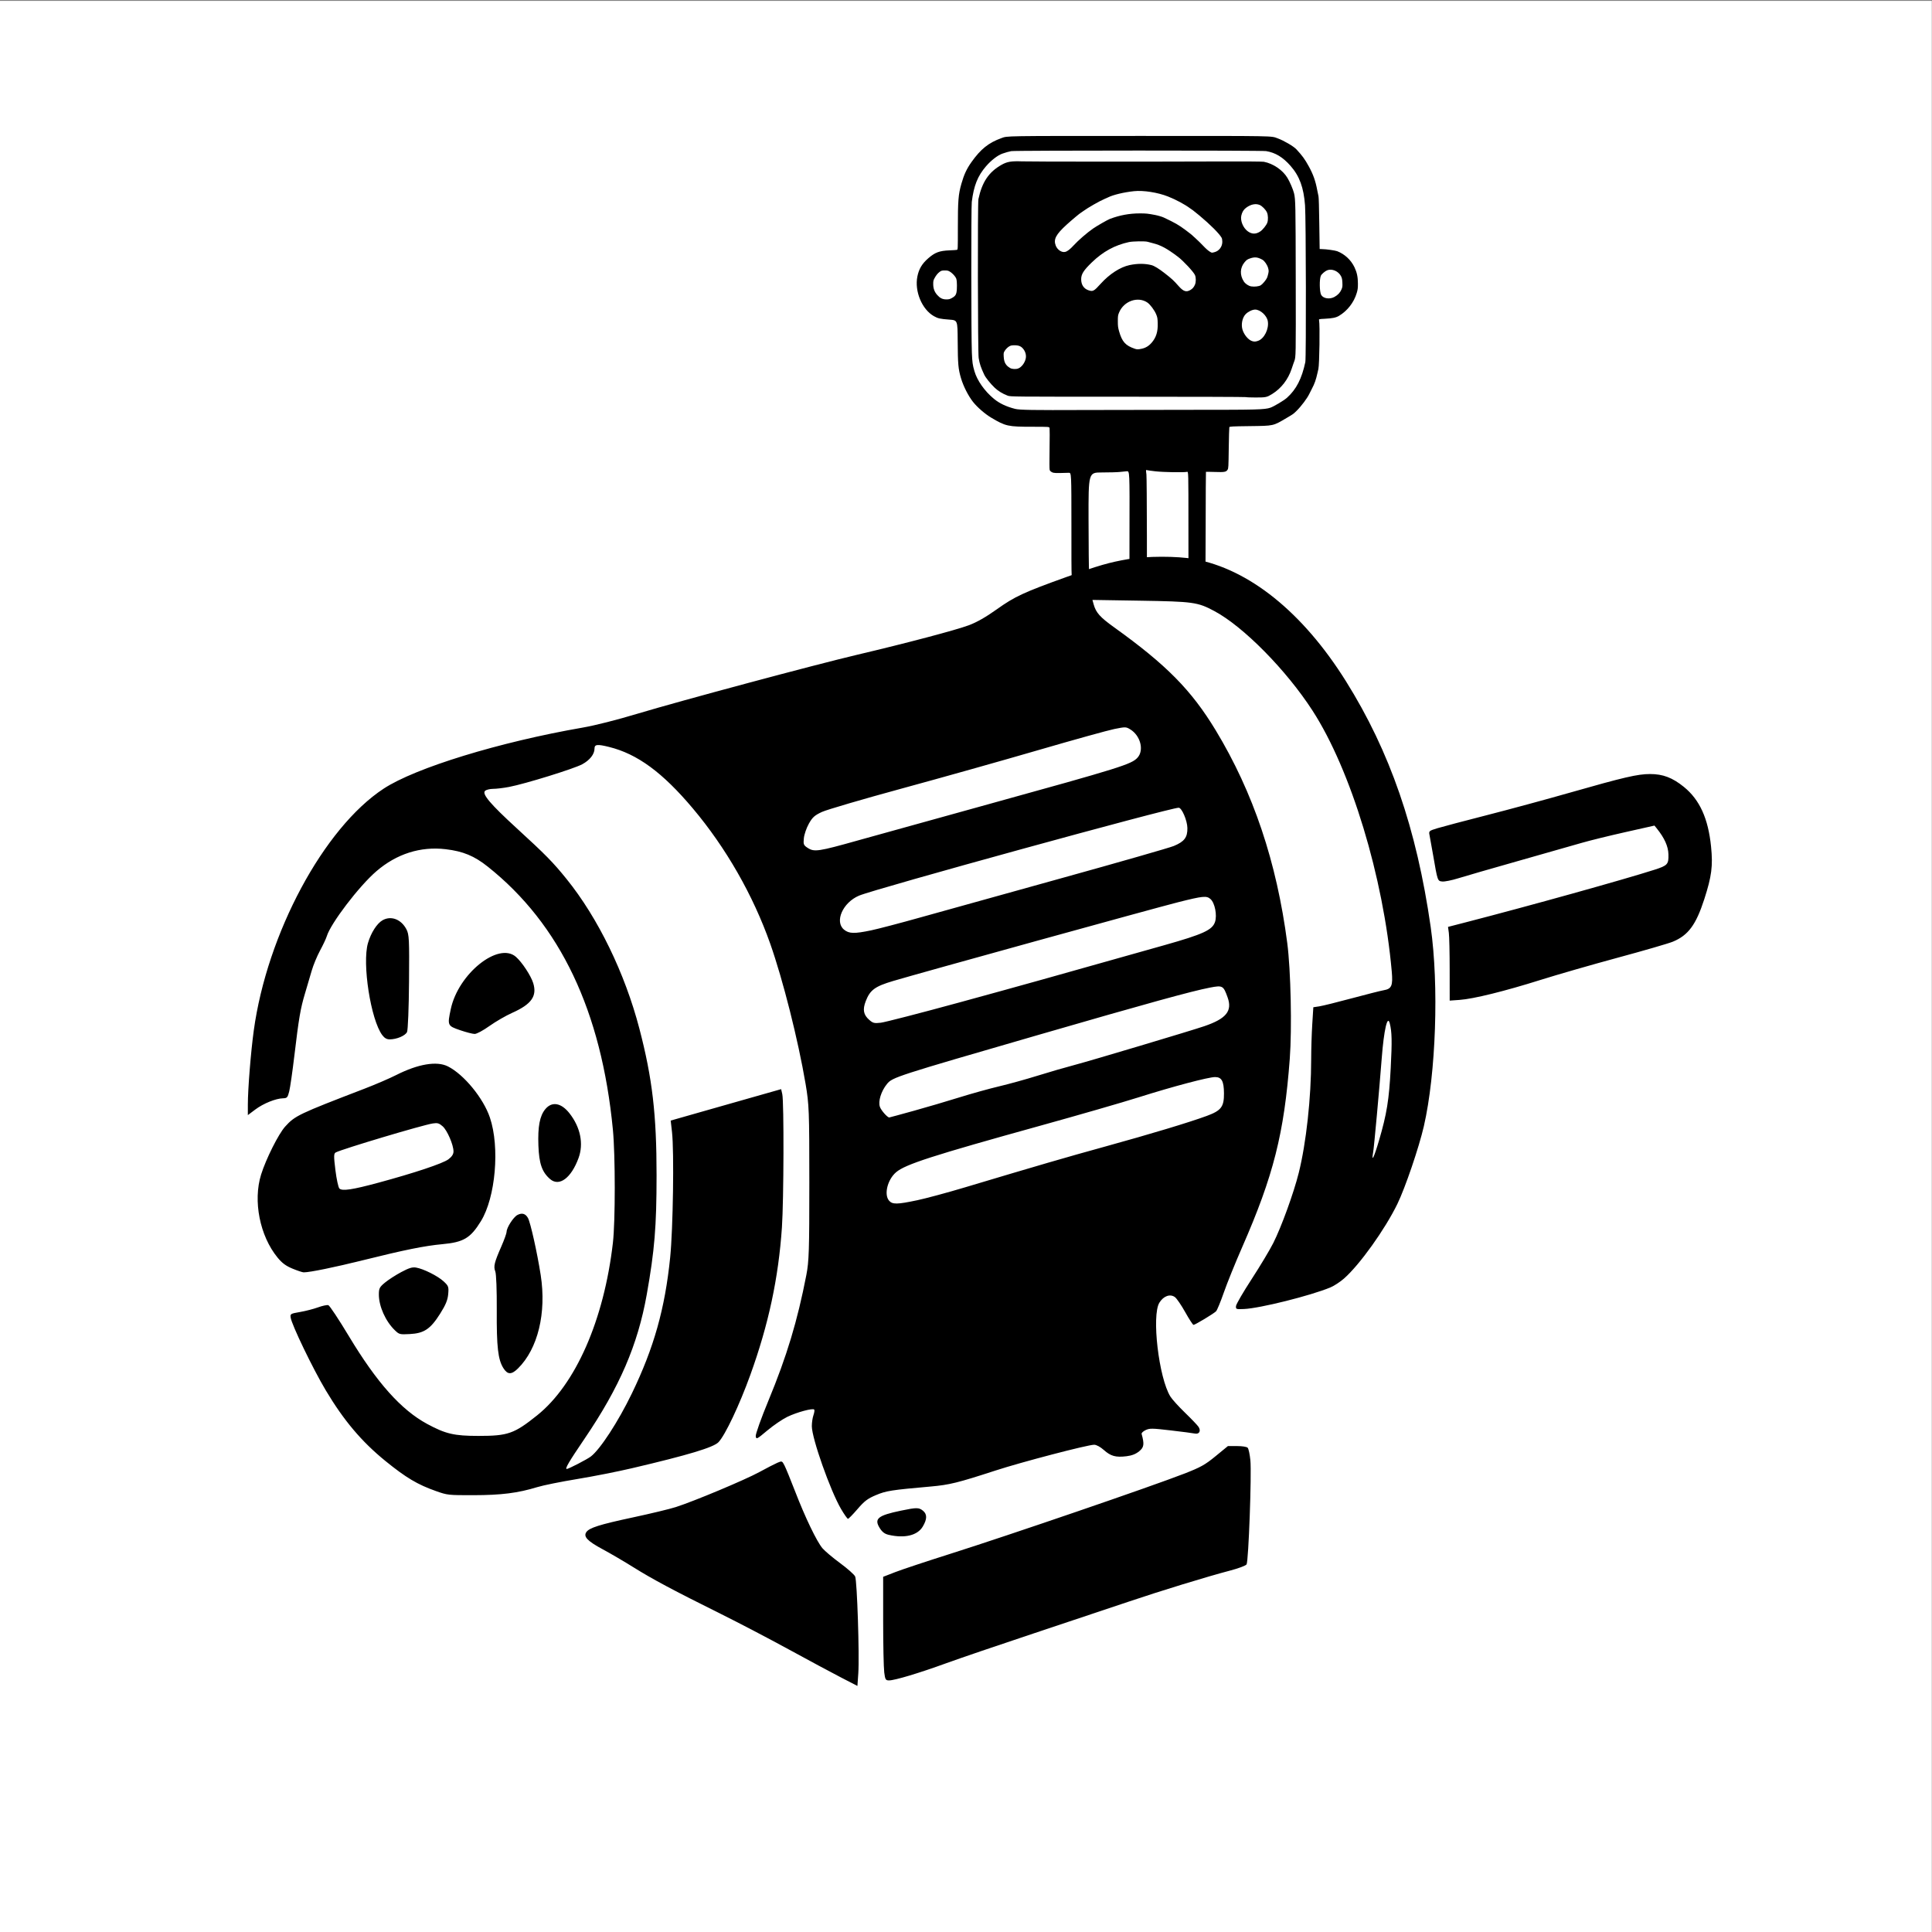 <?xml version="1.0" encoding="UTF-8" standalone="no"?>
<!-- Created with Inkscape (http://www.inkscape.org/) -->

<svg
   width="150mm"
   height="150mm"
   viewBox="0 0 150 150"
   version="1.1"
   id="svg267"
   xml:space="preserve"
   inkscape:version="1.1.2 (0a00cf5339, 2022-02-04)"
   sodipodi:docname="logo.svg"
   inkscape:export-filename="logo.png"
   inkscape:export-xdpi="96"
   inkscape:export-ydpi="96"
   xmlns:inkscape="http://www.inkscape.org/namespaces/inkscape"
   xmlns:sodipodi="http://sodipodi.sourceforge.net/DTD/sodipodi-0.dtd"
   xmlns="http://www.w3.org/2000/svg"
   xmlns:svg="http://www.w3.org/2000/svg"><rect x="0" y="0" width="150" height="150" fill="#808080" stroke="none"/><sodipodi:namedview
     id="namedview269"
     pagecolor="#ffffff"
     bordercolor="#000000"
     borderopacity="0.25"
     inkscape:showpageshadow="2"
     inkscape:pageopacity="0.0"
     inkscape:pagecheckerboard="0"
     inkscape:deskcolor="#ffffff"
     inkscape:document-units="mm"
     showgrid="false"
     inkscape:zoom="0.7500982"
     inkscape:cx="735.23707"
     inkscape:cy="353.95366"
     inkscape:window-width="1850"
     inkscape:window-height="1016"
     inkscape:window-x="0"
     inkscape:window-y="0"
     inkscape:window-maximized="1"
     inkscape:current-layer="layer1"
     inkscape:pageshadow="2" /><defs
     id="defs264" /><g
     inkscape:label="Layer 1"
     inkscape:groupmode="layer"
     id="layer1"><rect
       style="fill:#ffffff;stroke-width:0.261"
       id="rect360"
       width="150"
       height="150"
       x="-0.016"
       y="0.068" /></g><g
     inkscape:groupmode="layer"
     id="layer2"
     inkscape:label="Layer 2"><g
       id="g3704"><path
         id="path337"
         style="fill:#000000;stroke-width:0.116"
         d="m 65.284,130.232 c -0.708,-0.366 -2.534,-1.346 -4.057,-2.178 -1.523,-0.832 -3.899,-2.074 -5.281,-2.76 -3.64,-1.807 -5.307,-2.697 -6.762,-3.608 -0.708,-0.444 -1.787,-1.076 -2.398,-1.404 -1.171,-0.63 -1.5,-0.972 -1.269,-1.322 0.224,-0.339 1.019,-0.592 3.622,-1.149 1.371,-0.293 2.869,-0.654 3.329,-0.802 1.421,-0.455 5.373,-2.111 6.482,-2.716 0.579,-0.316 1.214,-0.643 1.411,-0.727 0.352,-0.149 0.362,-0.145 0.549,0.217 0.105,0.203 0.476,1.111 0.826,2.017 0.78,2.021 1.682,3.894 2.124,4.411 0.182,0.213 0.798,0.732 1.37,1.153 0.571,0.421 1.095,0.886 1.164,1.033 0.151,0.322 0.34,6.15 0.244,7.526 l -0.068,0.973 z m 3.367,-0.408 c -0.045,-0.353 -0.083,-2.163 -0.083,-4.022 v -3.379 l 0.934,-0.363 c 0.514,-0.2 2.441,-0.84 4.282,-1.423 4.559,-1.443 15.56,-5.212 18.15,-6.219 1.29,-0.502 1.621,-0.686 2.446,-1.363 l 0.955,-0.783 h 0.703 c 0.409,0 0.757,0.055 0.831,0.131 0.07,0.072 0.164,0.509 0.21,0.971 0.105,1.071 -0.143,7.854 -0.296,8.085 -0.064,0.097 -0.623,0.308 -1.254,0.473 -1.826,0.479 -5.46,1.593 -7.965,2.441 -1.275,0.431 -4.55,1.526 -7.277,2.433 -2.727,0.907 -5.803,1.955 -6.835,2.331 -2.096,0.763 -3.984,1.329 -4.427,1.329 -0.265,0 -0.302,-0.063 -0.376,-0.643 z m 0.337,-10.662 c -0.3,-0.07 -0.492,-0.216 -0.683,-0.519 -0.459,-0.731 -0.153,-0.983 1.644,-1.356 1.223,-0.254 1.391,-0.253 1.711,0.005 0.332,0.27 0.326,0.655 -0.018,1.233 -0.411,0.689 -1.408,0.928 -2.653,0.637 z m -3.687,-2.001 c -0.839,-1.433 -2.271,-5.492 -2.271,-6.436 0,-0.271 0.056,-0.652 0.125,-0.847 0.069,-0.195 0.097,-0.392 0.062,-0.437 -0.101,-0.133 -1.348,0.203 -2.094,0.565 -0.376,0.182 -1.072,0.657 -1.546,1.054 -0.825,0.692 -0.863,0.711 -0.902,0.444 -0.022,-0.153 0.421,-1.396 0.986,-2.761 1.428,-3.452 2.249,-6.173 2.943,-9.75 0.205,-1.058 0.233,-1.921 0.232,-7.162 -6.47e-4,-5.611 -0.018,-6.061 -0.292,-7.685 C 61.971,80.758 60.785,76.058 59.799,73.265 58.466,69.494 56.364,65.82 53.79,62.764 c -2.351,-2.792 -4.309,-4.229 -6.5,-4.771 -0.919,-0.227 -1.132,-0.203 -1.132,0.127 0,0.434 -0.366,0.901 -0.955,1.218 -0.652,0.351 -4.417,1.517 -5.673,1.758 -0.428,0.082 -0.988,0.15 -1.245,0.15 -0.259,8.38e-4 -0.54,0.072 -0.629,0.16 -0.247,0.242 0.42,1.029 2.445,2.883 2.279,2.087 2.833,2.651 3.893,3.964 2.438,3.018 4.524,7.305 5.648,11.611 1.007,3.855 1.335,6.663 1.334,11.392 -10e-4,3.974 -0.155,5.834 -0.763,9.254 -0.695,3.908 -2.112,7.192 -4.829,11.191 -1.21,1.782 -1.544,2.349 -1.381,2.349 0.138,0 1.575,-0.744 1.867,-0.966 0.726,-0.553 2.126,-2.703 3.184,-4.889 1.715,-3.543 2.574,-6.592 2.977,-10.561 0.226,-2.224 0.314,-8.229 0.144,-9.734 l -0.102,-0.899 2.291,-0.653 c 1.26,-0.359 3.19,-0.908 4.288,-1.22 l 1.996,-0.567 0.089,0.393 c 0.136,0.602 0.116,8.202 -0.028,10.327 -0.267,3.946 -1.038,7.546 -2.455,11.47 -0.847,2.344 -1.949,4.674 -2.47,5.219 -0.389,0.407 -2.341,0.995 -6.71,2.02 -1.124,0.264 -3.05,0.644 -4.279,0.845 -1.229,0.201 -2.618,0.482 -3.086,0.625 -1.508,0.461 -2.781,0.622 -4.951,0.625 -1.95,0.003 -2.017,-0.003 -2.907,-0.318 -1.438,-0.508 -2.328,-1.038 -3.927,-2.337 -1.85,-1.503 -3.237,-3.147 -4.638,-5.497 -1.002,-1.68 -2.641,-5.081 -2.719,-5.639 -0.04,-0.287 -0.011,-0.304 0.731,-0.432 0.425,-0.073 1.052,-0.235 1.394,-0.359 0.342,-0.125 0.702,-0.201 0.801,-0.17 0.099,0.031 0.811,1.105 1.582,2.387 2.179,3.624 4.068,5.743 6.093,6.836 1.433,0.773 2.093,0.927 3.976,0.927 2.295,0 2.767,-0.165 4.552,-1.591 2.995,-2.392 5.199,-7.411 5.89,-13.408 0.191,-1.658 0.19,-6.797 -0.002,-8.783 -0.889,-9.208 -4.09,-15.939 -9.709,-20.412 -1.053,-0.838 -1.921,-1.198 -3.278,-1.358 -1.953,-0.23 -3.806,0.36 -5.378,1.713 -1.343,1.155 -3.557,4.06 -3.851,5.052 -0.051,0.173 -0.284,0.668 -0.518,1.1 -0.234,0.433 -0.526,1.138 -0.65,1.568 -0.123,0.43 -0.359,1.229 -0.523,1.775 -0.35,1.166 -0.476,1.904 -0.828,4.862 -0.144,1.208 -0.321,2.436 -0.394,2.729 -0.12,0.48 -0.168,0.534 -0.482,0.541 -0.566,0.013 -1.522,0.4 -2.148,0.868 l -0.583,0.437 5.92e-4,-0.824 c 8.75e-4,-1.208 0.229,-4.06 0.459,-5.738 1.032,-7.535 5.436,-15.737 10.086,-18.785 2.47,-1.619 8.983,-3.617 15.448,-4.739 0.974,-0.169 2.641,-0.592 4.315,-1.095 3.361,-1.009 13.71,-3.785 17.024,-4.566 3.818,-0.9 7.639,-1.91 8.646,-2.286 0.621,-0.232 1.325,-0.634 2.175,-1.24 1.387,-0.99 2.08,-1.312 5.406,-2.507 2.484,-0.892 3.303,-1.13 4.765,-1.382 1.431,-0.247 3.827,-0.251 5.152,-0.009 4.256,0.778 8.431,4.137 11.773,9.475 3.427,5.472 5.491,11.454 6.585,19.082 0.647,4.511 0.412,11.385 -0.529,15.475 -0.38,1.653 -1.451,4.794 -2.059,6.041 -0.963,1.976 -2.92,4.711 -4.137,5.783 -0.3,0.264 -0.778,0.577 -1.063,0.695 -1.555,0.644 -5.469,1.621 -6.706,1.675 -0.616,0.026 -0.643,0.016 -0.62,-0.234 0.013,-0.144 0.56,-1.084 1.215,-2.09 0.655,-1.006 1.411,-2.267 1.681,-2.804 0.631,-1.253 1.583,-3.877 1.974,-5.439 0.578,-2.307 0.965,-5.839 0.966,-8.824 2.5e-4,-0.764 0.038,-1.985 0.084,-2.714 l 0.083,-1.324 0.464,-0.07 c 0.255,-0.039 1.391,-0.32 2.524,-0.625 1.133,-0.305 2.25,-0.587 2.48,-0.627 0.613,-0.105 0.719,-0.352 0.621,-1.456 -0.649,-7.339 -3.166,-15.63 -6.146,-20.243 -2.036,-3.152 -5.375,-6.539 -7.631,-7.741 -1.3,-0.692 -1.622,-0.737 -5.769,-0.804 l -3.694,-0.059 0.099,0.355 c 0.177,0.634 0.494,0.989 1.582,1.769 4.065,2.915 6.002,4.879 7.889,7.996 2.918,4.82 4.738,10.232 5.557,16.521 0.275,2.109 0.372,6.626 0.194,8.992 -0.435,5.791 -1.267,9.082 -3.696,14.622 -0.534,1.217 -1.174,2.801 -1.424,3.52 -0.25,0.719 -0.521,1.374 -0.603,1.456 -0.188,0.187 -1.627,1.054 -1.75,1.054 -0.05,0 -0.339,-0.444 -0.642,-0.986 -0.303,-0.543 -0.663,-1.069 -0.8,-1.169 -0.371,-0.273 -0.886,-0.089 -1.207,0.431 -0.614,0.995 -0.047,5.84 0.853,7.288 0.132,0.213 0.644,0.778 1.137,1.255 0.493,0.477 0.964,0.97 1.048,1.096 0.211,0.317 0.058,0.595 -0.287,0.522 -0.15,-0.032 -0.993,-0.142 -1.873,-0.244 -1.459,-0.17 -1.631,-0.172 -1.947,-0.023 -0.191,0.09 -0.331,0.223 -0.311,0.295 0.223,0.803 0.189,1.042 -0.192,1.351 -0.264,0.215 -0.567,0.333 -0.981,0.383 -0.834,0.102 -1.218,-0.003 -1.754,-0.48 -0.28,-0.249 -0.58,-0.412 -0.757,-0.412 -0.502,0 -5.622,1.338 -7.669,2.005 -2.913,0.948 -3.565,1.109 -5.009,1.237 -3.079,0.272 -3.469,0.333 -4.265,0.668 -0.642,0.27 -0.896,0.462 -1.429,1.083 -0.357,0.415 -0.69,0.756 -0.74,0.757 -0.05,8.7e-4 -0.291,-0.339 -0.535,-0.756 z m 5.898,-23.971 c 0.683,-0.144 2.356,-0.595 3.717,-1.003 5.707,-1.708 7.833,-2.327 10.929,-3.181 3.498,-0.965 6.479,-1.864 7.848,-2.367 1.121,-0.412 1.345,-0.707 1.336,-1.761 -0.008,-0.941 -0.18,-1.255 -0.69,-1.255 -0.514,0 -3.278,0.732 -5.936,1.572 -1.24,0.392 -4.659,1.379 -7.599,2.194 -8.417,2.334 -10.518,3.012 -11.232,3.623 -0.668,0.572 -0.955,1.732 -0.545,2.207 0.26,0.302 0.625,0.297 2.172,-0.03 z m 35.866,-4.64 c 0.606,-2.068 0.781,-3.155 0.91,-5.629 0.109,-2.101 0.094,-2.804 -0.075,-3.469 -0.176,-0.693 -0.454,0.516 -0.623,2.708 -0.187,2.433 -0.594,6.889 -0.665,7.293 -0.152,0.857 0.062,0.431 0.452,-0.902 z M 70.918,86.251 c 1.01,-0.28 2.606,-0.75 3.548,-1.044 0.942,-0.294 2.333,-0.681 3.091,-0.86 0.759,-0.179 2.104,-0.551 2.989,-0.827 0.885,-0.276 2.19,-0.655 2.898,-0.841 1.233,-0.325 8.975,-2.638 10.046,-3.002 1.717,-0.584 2.201,-1.18 1.821,-2.241 -0.328,-0.915 -0.385,-0.947 -1.363,-0.76 -1.403,0.268 -4.881,1.227 -13.337,3.677 -11.069,3.207 -11.325,3.29 -11.746,3.806 -0.455,0.558 -0.7,1.352 -0.549,1.779 0.098,0.277 0.579,0.822 0.725,0.822 0.023,0 0.867,-0.229 1.877,-0.51 z m 3.544,-8.415 c 4.68,-1.279 7.343,-2.023 15.937,-4.452 3.021,-0.854 3.727,-1.178 3.935,-1.805 0.174,-0.525 -0.012,-1.473 -0.349,-1.775 -0.302,-0.271 -0.573,-0.245 -2.509,0.242 -1.809,0.455 -20.029,5.491 -22.135,6.118 -1.409,0.419 -1.788,0.698 -2.122,1.558 -0.258,0.665 -0.184,1.065 0.271,1.463 0.287,0.251 0.387,0.276 0.895,0.219 0.314,-0.035 3.049,-0.741 6.077,-1.568 z m -6.817,-5.606 c 0.543,-0.114 2.263,-0.565 3.821,-1.003 1.558,-0.438 6.482,-1.808 10.94,-3.043 4.459,-1.236 8.384,-2.361 8.724,-2.501 0.823,-0.339 1.072,-0.666 1.059,-1.396 -0.01,-0.587 -0.434,-1.575 -0.676,-1.575 -0.675,0 -23.568,6.296 -24.817,6.825 -1.266,0.536 -1.92,2.026 -1.161,2.643 0.389,0.316 0.794,0.325 2.11,0.05 z m -1.073,-6.969 c 1.346,-0.378 5.896,-1.64 10.11,-2.805 10.335,-2.856 11.172,-3.118 11.638,-3.635 0.521,-0.578 0.224,-1.714 -0.574,-2.197 -0.324,-0.196 -0.363,-0.197 -1.224,-0.025 -0.489,0.098 -3.149,0.836 -5.912,1.641 -2.763,0.805 -7.518,2.143 -10.567,2.973 -3.049,0.83 -5.851,1.652 -6.226,1.825 -0.569,0.264 -0.737,0.414 -1.016,0.91 -0.184,0.327 -0.359,0.833 -0.389,1.126 -0.05,0.486 -0.022,0.553 0.314,0.767 0.496,0.317 0.835,0.266 3.846,-0.58 z m -27.49,40.96 c -0.417,-0.664 -0.53,-1.649 -0.513,-4.486 0.009,-1.554 -0.039,-2.828 -0.114,-3.021 -0.152,-0.388 -0.078,-0.692 0.473,-1.95 0.222,-0.508 0.404,-1.014 0.404,-1.125 0,-0.321 0.525,-1.141 0.838,-1.307 0.354,-0.188 0.628,-0.111 0.82,0.231 0.196,0.35 0.718,2.685 0.99,4.432 0.458,2.942 -0.22,5.731 -1.763,7.25 -0.506,0.499 -0.811,0.492 -1.135,-0.024 z m -8.427,-2.942 c -0.72,-0.694 -1.24,-1.857 -1.24,-2.769 0,-0.482 0.051,-0.581 0.483,-0.937 0.266,-0.219 0.831,-0.583 1.256,-0.809 0.602,-0.32 0.855,-0.398 1.144,-0.351 0.571,0.092 1.688,0.65 2.144,1.072 0.381,0.353 0.407,0.423 0.356,0.992 -0.041,0.462 -0.195,0.835 -0.626,1.518 -0.752,1.192 -1.246,1.523 -2.356,1.581 -0.781,0.041 -0.822,0.03 -1.161,-0.297 z m -7.942,-4.781 c -0.517,-0.214 -0.815,-0.434 -1.165,-0.863 -1.376,-1.679 -1.914,-4.396 -1.277,-6.44 0.379,-1.215 1.354,-3.159 1.87,-3.729 0.765,-0.844 1.034,-0.972 6.157,-2.94 0.838,-0.322 1.944,-0.797 2.456,-1.057 1.707,-0.864 3.157,-1.108 4.018,-0.676 1.243,0.624 2.754,2.463 3.264,3.973 0.78,2.31 0.441,6.201 -0.703,8.054 -0.806,1.306 -1.339,1.625 -2.977,1.776 -1.379,0.127 -2.958,0.446 -6.168,1.246 -2.201,0.548 -4.127,0.943 -4.606,0.943 -0.097,0 -0.488,-0.129 -0.87,-0.288 z m 6.65,-6.669 c 2.82,-0.762 5.031,-1.501 5.454,-1.822 0.269,-0.204 0.393,-0.397 0.393,-0.611 0,-0.51 -0.488,-1.64 -0.842,-1.95 -0.277,-0.243 -0.398,-0.278 -0.765,-0.222 -0.784,0.119 -7.012,1.979 -7.531,2.249 -0.162,0.084 -0.166,0.273 -0.03,1.376 0.087,0.703 0.226,1.345 0.309,1.427 0.218,0.213 0.997,0.097 3.013,-0.448 z m 13.346,-0.286 c -0.626,-0.541 -0.855,-1.197 -0.907,-2.599 -0.054,-1.477 0.103,-2.307 0.536,-2.83 0.514,-0.621 1.234,-0.496 1.879,0.325 0.849,1.083 1.108,2.357 0.703,3.466 -0.57,1.561 -1.502,2.251 -2.211,1.638 z M 29.679,80.366 c -0.893,-1.193 -1.573,-5.56 -1.111,-7.144 0.234,-0.803 0.696,-1.525 1.135,-1.775 0.657,-0.373 1.441,-0.077 1.849,0.699 0.214,0.407 0.232,0.765 0.205,4.079 -0.016,2.032 -0.085,3.751 -0.155,3.9 -0.135,0.288 -0.803,0.571 -1.348,0.571 -0.23,0 -0.402,-0.099 -0.575,-0.33 z M 35.725,79.984 c -0.986,-0.338 -0.998,-0.365 -0.726,-1.641 0.583,-2.742 3.701,-5.241 5.058,-4.053 0.474,0.415 1.166,1.466 1.342,2.039 0.311,1.012 -0.134,1.64 -1.637,2.31 -0.484,0.216 -1.275,0.673 -1.757,1.016 -0.512,0.364 -0.994,0.622 -1.159,0.62 -0.155,-0.002 -0.659,-0.133 -1.12,-0.29 z m 76.827,-4.687 c 0,-1.315 -0.029,-2.603 -0.064,-2.862 l -0.064,-0.471 1.352,-0.349 c 4.964,-1.282 12.301,-3.326 14.683,-4.09 1.011,-0.325 1.098,-0.42 1.078,-1.19 -0.016,-0.629 -0.304,-1.268 -0.906,-2.016 l -0.178,-0.221 -2.283,0.513 c -1.256,0.282 -2.775,0.657 -3.377,0.832 -0.602,0.175 -2.805,0.803 -4.894,1.395 -2.09,0.592 -4.2,1.201 -4.689,1.355 -0.489,0.153 -1.04,0.264 -1.224,0.247 -0.377,-0.036 -0.371,-0.02 -0.723,-2.07 -0.113,-0.661 -0.237,-1.35 -0.275,-1.531 -0.066,-0.316 -0.043,-0.336 0.62,-0.538 0.379,-0.115 2.101,-0.57 3.826,-1.011 1.726,-0.441 4.619,-1.225 6.429,-1.742 4.221,-1.205 5.282,-1.452 6.249,-1.452 0.998,0 1.737,0.281 2.622,0.997 1.226,0.993 1.891,2.451 2.112,4.633 0.153,1.506 0.049,2.308 -0.526,4.088 -0.644,1.991 -1.248,2.808 -2.445,3.3 -0.333,0.137 -2.251,0.694 -4.262,1.238 -2.011,0.544 -4.717,1.323 -6.012,1.731 -2.777,0.875 -5.197,1.472 -6.274,1.549 l -0.773,0.055 z" /><g
         id="g3392"
         transform="matrix(0.37,0,0,0.503,177.714,31.976)"><path
           style="fill:#000000;stroke-width:0.086"
           d="m -218.854,-2.276 c -0.038,-0.033 -11.174,-0.06 -24.746,-0.06 -24.677,0 -24.677,0 -25.281,-0.169 -1.05,-0.293 -1.968,-0.706 -2.702,-1.216 -0.867,-0.602 -1.907,-1.558 -2.201,-2.023 -0.726,-1.147 -0.963,-1.673 -1.165,-2.58 -0.179,-0.804 -0.228,-23.896 -0.052,-24.504 0.764,-2.646 2.192,-4.202 4.87,-5.309 1.16,-0.479 2.023,-0.586 4.265,-0.526 1.842,0.049 26.336,0.057 42.045,0.014 4.623,-0.013 8.428,0.009 8.715,0.05 1.964,0.279 3.948,1.273 4.943,2.475 0.513,0.619 1.197,1.791 1.39,2.378 0.314,0.955 0.334,1.704 0.361,13.37 0.028,11.925 0.028,11.885 -0.301,12.552 -0.049,0.099 -0.129,0.26 -0.179,0.359 -0.05,0.099 -0.219,0.467 -0.377,0.818 -0.74,1.648 -2.18,3.02 -4.079,3.887 -1.126,0.514 -1.31,0.543 -3.475,0.543 -1.079,0 -1.993,-0.027 -2.031,-0.06 z m -47.791,-4.421 c 0.696,-0.201 1.357,-0.834 1.565,-1.499 0.151,-0.483 -0.011,-1.015 -0.438,-1.445 -0.466,-0.469 -0.973,-0.637 -1.908,-0.635 -0.648,0.002 -0.824,0.033 -1.217,0.22 -0.253,0.12 -0.602,0.379 -0.776,0.575 -0.307,0.348 -0.314,0.374 -0.273,0.958 0.063,0.889 0.429,1.367 1.351,1.763 0.395,0.17 1.22,0.201 1.697,0.063 z m 25.85,-3.033 c 0.861,-0.128 1.547,-0.43 2.152,-0.948 0.951,-0.813 1.326,-1.706 1.268,-3.022 -0.034,-0.761 -0.069,-0.903 -0.341,-1.382 -0.351,-0.617 -1.246,-1.496 -1.817,-1.784 -1.988,-1.003 -4.94,-0.248 -5.942,1.521 -0.249,0.439 -0.27,0.548 -0.27,1.355 0,0.75 0.038,0.977 0.262,1.556 0.625,1.62 1.345,2.208 3.305,2.697 0.445,0.111 0.674,0.112 1.383,0.006 z m 24.478,-1.232 c 1.305,-0.334 2.323,-1.854 2.039,-3.047 -0.204,-0.86 -1.573,-1.776 -2.653,-1.776 -0.586,0 -1.475,0.315 -1.993,0.706 -0.686,0.519 -0.985,1.542 -0.683,2.342 0.299,0.793 1.205,1.61 2.004,1.808 0.465,0.115 0.736,0.108 1.286,-0.033 z m -14.184,-7.856 c 0.445,-0.198 0.71,-0.425 0.931,-0.798 0.243,-0.411 0.248,-1.099 0.009,-1.5 -0.295,-0.496 -2.467,-2.211 -3.579,-2.825 -2.344,-1.296 -3.556,-1.777 -5.285,-2.098 -0.408,-0.076 -0.888,-0.17 -1.066,-0.209 -0.528,-0.116 -3.114,-0.086 -3.94,0.046 -2.95,0.472 -5.421,1.465 -7.741,3.111 -1.774,1.259 -2.276,1.844 -2.265,2.645 0.011,0.83 0.539,1.42 1.495,1.669 0.951,0.249 1.184,0.16 2.575,-0.978 1.845,-1.511 4.128,-2.597 6.093,-2.899 1.646,-0.253 3.174,-0.253 4.559,-9e-6 0.613,0.112 1.557,0.537 2.886,1.301 1.394,0.801 1.852,1.112 2.781,1.893 1.052,0.883 1.658,1.036 2.545,0.642 z m 14.736,-0.714 c 0.384,-0.169 1.127,-0.821 1.332,-1.169 0.075,-0.128 0.192,-0.42 0.259,-0.65 0.107,-0.366 0.102,-0.472 -0.035,-0.848 -0.179,-0.488 -0.757,-1.105 -1.205,-1.285 -1.01,-0.407 -1.594,-0.451 -2.602,-0.195 -0.554,0.141 -0.734,0.234 -1.131,0.584 -0.974,0.859 -1.036,1.983 -0.164,2.968 0.331,0.374 0.995,0.698 1.563,0.763 0.684,0.079 1.597,0.002 1.983,-0.168 z m -9.65,-5.125 c 0.946,-0.2 1.594,-0.849 1.594,-1.595 0,-0.269 -0.058,-0.508 -0.153,-0.63 -0.501,-0.648 -2.374,-2.026 -4.66,-3.428 -0.718,-0.44 -1.326,-0.801 -1.351,-0.801 -0.025,0 -0.278,-0.128 -0.563,-0.286 -1.128,-0.621 -2.989,-1.356 -4.677,-1.846 -2.156,-0.626 -5.161,-0.972 -7.125,-0.819 -2.125,0.165 -4.36,0.558 -5.437,0.955 -0.102,0.038 -0.431,0.144 -0.731,0.237 -1.025,0.316 -3.572,1.386 -4.447,1.868 -0.29,0.16 -0.546,0.29 -0.568,0.29 -0.088,0 -1.997,1.177 -2.968,1.829 -2.268,1.525 -2.79,2.272 -2.262,3.241 0.352,0.644 1.257,1.081 1.975,0.952 0.463,-0.083 1.027,-0.404 1.793,-1.019 0.969,-0.779 2.768,-1.924 4.055,-2.584 0.777,-0.398 3.031,-1.349 3.523,-1.486 2.071,-0.577 4.097,-0.852 6.297,-0.853 1.295,-6.03e-4 1.67,0.028 3.206,0.245 0.602,0.085 1.457,0.271 1.808,0.393 2.447,0.852 3.062,1.112 4.589,1.942 0.803,0.436 1.458,0.824 1.576,0.933 0.026,0.024 0.218,0.15 0.427,0.28 0.209,0.13 0.626,0.421 0.927,0.646 0.301,0.225 0.818,0.611 1.149,0.859 0.573,0.428 1.202,0.756 1.466,0.764 0.067,0.002 0.317,-0.037 0.556,-0.088 z m 9.593,-3.206 c 0.496,-0.25 1.243,-0.942 1.439,-1.331 0.205,-0.409 0.177,-1.173 -0.058,-1.569 -0.261,-0.44 -1.034,-1.023 -1.563,-1.178 -0.85,-0.249 -1.867,-0.09 -2.835,0.445 -0.521,0.288 -0.828,0.658 -0.995,1.201 -0.241,0.783 0.364,1.881 1.328,2.412 0.879,0.484 1.751,0.49 2.684,0.02 z"
           id="path3364" /><path
           style="fill:#000000;stroke-width:0.085"
           d="m -241.761,29.005 c -0.758,-0.183 -1.418,-0.674 -1.517,-1.129 -0.03,-0.14 -0.04,-4.414 -0.021,-9.497 0.034,-9.242 0.034,-9.242 -0.568,-9.209 -0.331,0.018 -1.007,0.067 -1.501,0.109 -0.494,0.042 -2.168,0.076 -3.719,0.076 -2.82,0 -2.82,0 -2.803,7.231 0.01,4.251 0.056,7.58 0.112,8.077 0.126,1.123 0.009,1.493 -0.63,1.989 -0.834,0.647 -1.642,0.669 -2.42,0.064 -0.707,-0.55 -0.653,0.201 -0.656,-9.041 -0.003,-8.281 -0.003,-8.281 -0.554,-8.269 -2.901,0.063 -3.119,0.057 -3.519,-0.088 -0.255,-0.092 -0.43,-0.217 -0.487,-0.348 -0.057,-0.129 -0.066,-1.31 -0.025,-3.224 0.036,-1.661 0.037,-3.116 0.003,-3.233 -0.062,-0.212 -0.062,-0.212 -3.579,-0.212 -5.159,0 -5.628,-0.075 -8.648,-1.393 -1.314,-0.573 -2.943,-1.611 -3.839,-2.445 -0.99,-0.922 -2.03,-2.428 -2.52,-3.65 -0.583,-1.454 -0.664,-2.125 -0.697,-5.78 -0.028,-3.174 -0.028,-3.174 -1.718,-3.268 -1.983,-0.11 -2.413,-0.18 -3.263,-0.531 -2.511,-1.039 -4.102,-3.843 -3.477,-6.13 0.316,-1.156 0.98,-1.977 2.264,-2.798 1.431,-0.916 2.358,-1.171 4.485,-1.233 0.732,-0.021 1.424,-0.056 1.538,-0.076 0.207,-0.037 0.207,-0.037 0.207,-3.35 0,-4.284 0.099,-5.194 0.746,-6.867 0.542,-1.401 1.106,-2.293 2.104,-3.328 1.941,-2.013 3.596,-2.988 6.286,-3.703 1.318,-0.351 0.249,-0.338 29.014,-0.338 29.138,0 27.48,-0.021 28.968,0.375 1.29,0.344 3.33,1.222 3.911,1.684 1.259,1 1.75,1.495 2.593,2.616 0.94,1.25 1.432,2.27 1.796,3.725 0.087,0.349 0.203,0.759 0.257,0.911 0.06,0.17 0.124,1.798 0.165,4.2 0.037,2.157 0.072,3.932 0.079,3.942 0.007,0.011 0.271,0.02 0.587,0.02 0.74,8.99e-4 2.683,0.201 3.099,0.32 1.567,0.446 2.893,1.355 3.625,2.486 0.508,0.784 0.713,1.499 0.717,2.504 0.003,0.708 -0.034,0.926 -0.25,1.462 -0.584,1.451 -1.97,2.763 -3.725,3.527 -0.637,0.277 -1.364,0.387 -2.97,0.448 -1.271,0.048 -1.271,0.048 -1.206,0.258 0.195,0.625 0.076,6.822 -0.144,7.5 -0.057,0.174 -0.146,0.46 -0.198,0.634 -0.308,1.024 -0.609,1.65 -1.151,2.394 -0.165,0.227 -0.414,0.591 -0.554,0.808 -0.432,0.674 -1.713,1.93 -2.677,2.622 -0.69,0.496 -0.643,0.471 -2.073,1.091 -2.907,1.26 -2.638,1.216 -7.776,1.265 -3.773,0.036 -4.201,0.053 -4.257,0.169 -0.034,0.071 -0.089,1.527 -0.121,3.235 -0.056,2.962 -0.067,3.115 -0.246,3.322 -0.309,0.357 -0.637,0.4 -2.659,0.35 -1.01,-0.025 -1.856,-0.033 -1.88,-0.019 -0.024,0.014 -0.051,3.836 -0.06,8.491 -0.011,5.512 -0.049,8.517 -0.109,8.614 -0.051,0.082 -0.189,0.225 -0.308,0.319 -1.034,0.82 -2.438,0.625 -3.051,-0.424 -0.134,-0.229 -0.148,-1.081 -0.148,-8.656 0,-8.402 0,-8.402 -0.298,-8.345 -0.598,0.115 -4.934,0.061 -6.653,-0.083 -0.92,-0.077 -1.736,-0.161 -1.813,-0.187 -0.165,-0.055 -0.168,-0.013 -0.052,0.677 0.048,0.284 0.092,4.416 0.1,9.368 0.015,8.511 0.008,8.869 -0.156,9.111 -0.371,0.547 -1.396,0.997 -1.961,0.861 z m 12.579,-29.32 c 12.548,0.005 14.261,-0.031 15.425,-0.321 0.75,-0.187 2.873,-1.119 3.506,-1.539 1.962,-1.303 3.101,-2.933 3.851,-5.508 0.188,-0.647 0.135,-22.253 -0.06,-24.17 -0.281,-2.772 -1.158,-4.535 -3.039,-6.11 -1.612,-1.349 -3.177,-2.046 -5.129,-2.285 -0.938,-0.114 -52.689,-0.109 -53.483,0.005 -0.565,0.082 -1.104,0.193 -1.842,0.381 -1,0.254 -2.386,1.042 -3.47,1.972 -1.739,1.491 -2.542,2.975 -2.969,5.482 -0.143,0.837 -0.127,20.815 0.018,23.268 0.092,1.548 0.153,1.875 0.54,2.86 0.568,1.445 2.114,3.063 4.069,4.259 1.158,0.708 2.605,1.213 4.48,1.564 0.925,0.173 3.694,0.206 14.599,0.172 6.287,-0.019 16.864,-0.033 23.505,-0.03 z M -280.544,-17.58 c 0.762,-0.311 0.945,-0.553 1.016,-1.338 0.031,-0.344 0.026,-0.862 -0.009,-1.152 -0.059,-0.474 -0.105,-0.565 -0.462,-0.908 -0.218,-0.21 -0.618,-0.487 -0.888,-0.616 -0.425,-0.203 -0.584,-0.234 -1.18,-0.231 -0.581,0.003 -0.746,0.036 -1.056,0.209 -0.445,0.248 -0.765,0.542 -1.109,1.016 -0.225,0.309 -0.258,0.432 -0.251,0.924 0.009,0.646 0.269,1.16 0.817,1.619 0.593,0.496 1.108,0.688 1.874,0.698 0.581,0.007 0.776,-0.027 1.249,-0.22 z m 80.245,-0.157 c 0.729,-0.298 1.19,-0.656 1.479,-1.148 0.208,-0.354 0.23,-0.471 0.195,-1.045 -0.031,-0.514 -0.088,-0.718 -0.28,-1.001 -0.529,-0.779 -1.905,-1.215 -2.909,-0.921 -0.457,0.134 -1.181,0.593 -1.33,0.844 -0.332,0.56 -0.285,2.504 0.072,2.961 0.438,0.561 1.787,0.712 2.773,0.31 z"
           id="path3360" /></g></g></g></svg>
